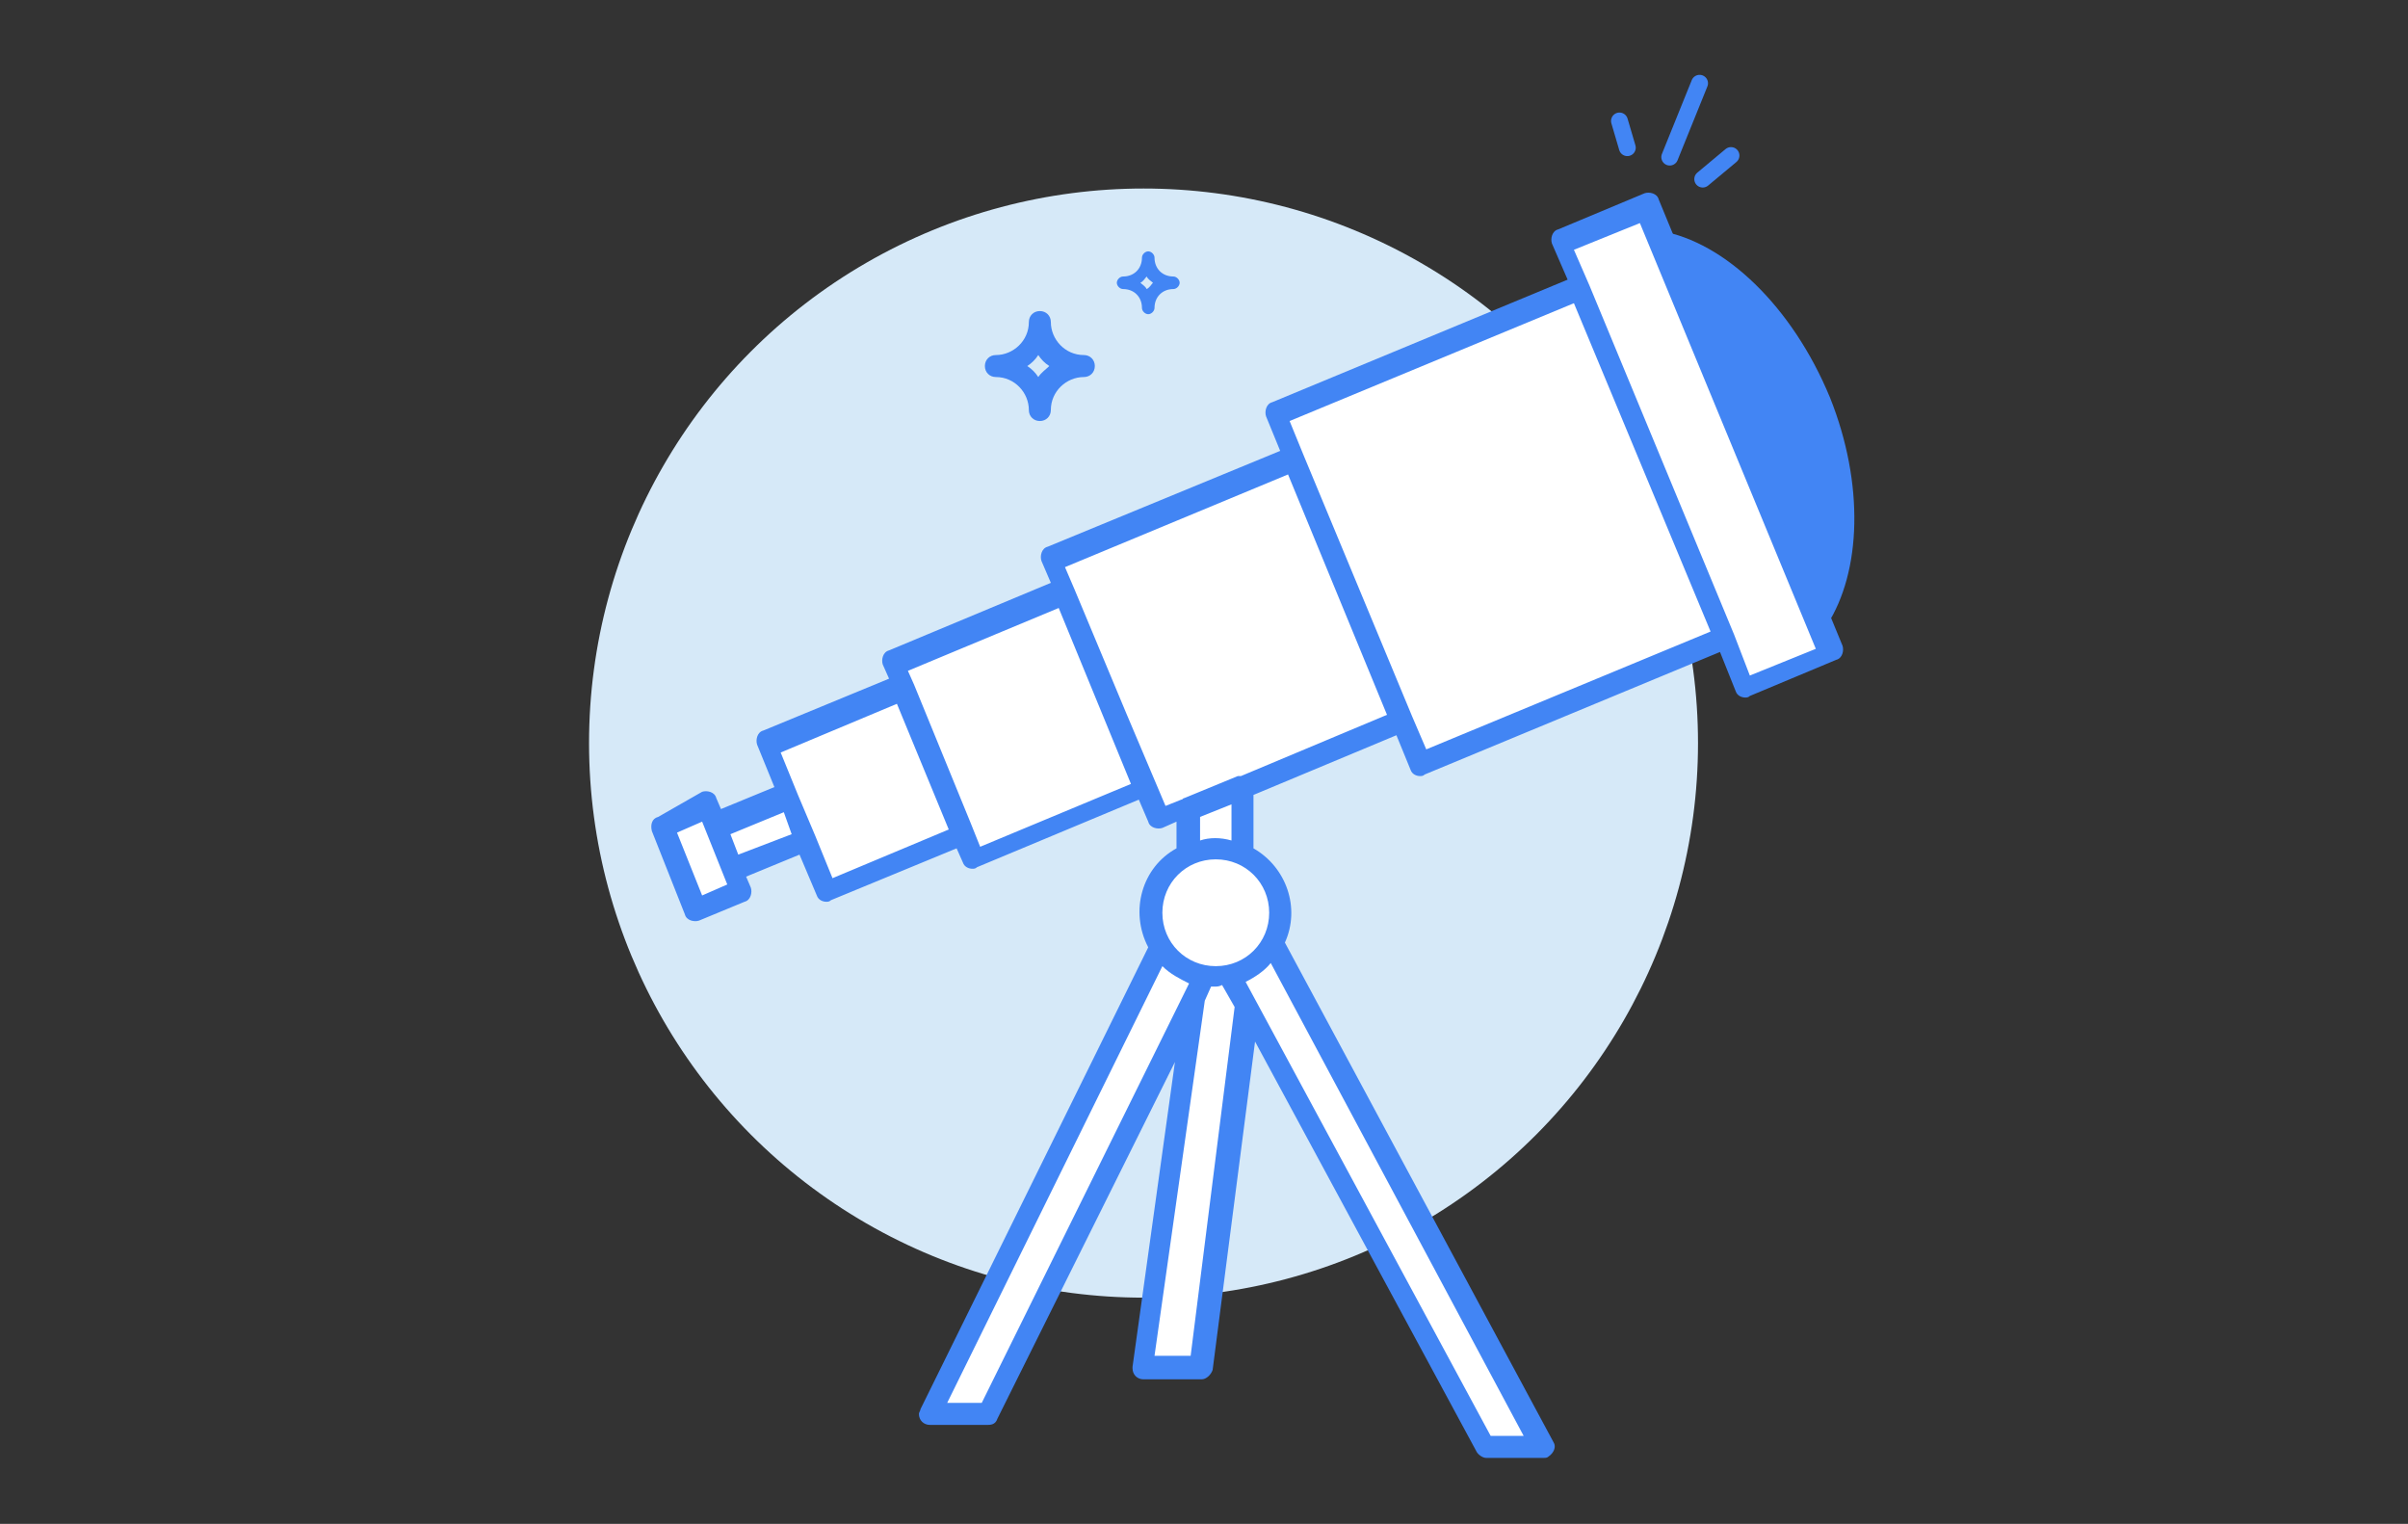 <?xml version="1.0" encoding="utf-8"?>
<!-- Generator: Adobe Illustrator 22.0.0, SVG Export Plug-In . SVG Version: 6.00 Build 0)  -->
<svg version="1.1" id="Layer_1" xmlns="http://www.w3.org/2000/svg" xmlns:xlink="http://www.w3.org/1999/xlink" x="0px" y="0px"
	 viewBox="0 0 153.3 97" style="enable-background:new 0 0 153.3 97;" xml:space="preserve">
<rect x="0" y="0" width="153.3" height="97" fill="#333333" stroke="none"/>
<style type="text/css">
	.st0{fill:#D6E9F8;}
	.st1{fill:#FFFFFF;}
	.st2{fill:none;stroke:#4285F4;stroke-width:1.073;stroke-linecap:round;stroke-miterlimit:10;}
	.st3{fill:#4285F4;}
</style>
<title>Fichier 58</title>
<circle class="st0" cx="72.8" cy="47.3" r="35.3"/>
<polygon class="st1" points="73.5,60.3 59.4,89.7 63.1,90 76.2,63.4 72.8,86.8 76.2,87 79.6,64.2 94.3,91.9 98,91.9 81.3,60.3 
	81.2,58.2 80.9,55.6 79.3,54.6 79.1,49.9 75.2,51.6 75.3,54 74.3,55.2 73.3,57.6 73.3,58.9 "/>
<line class="st2" x1="103.6" y1="9.4" x2="103.1" y2="7.7"/>
<line class="st2" x1="106.3" y1="10" x2="108.2" y2="5.3"/>
<line class="st2" x1="108.4" y1="11.4" x2="110.2" y2="9.9"/>
<polygon class="st1" points="47.4,56.8 44.2,57.9 42.1,52.6 44.8,51.5 45.5,52.6 49.7,51.1 48.9,47.6 57.3,43.7 57.1,42.5 
	67.8,37.9 66.9,35.6 81.9,29.3 81,26.5 100.5,18.8 99.2,15.4 104.5,13.5 105.7,15.6 116.7,41.5 111.2,44 109.7,41.1 90.4,48.7 
	89,45.9 73.7,52.4 72.8,49.7 72.5,50.4 62.1,54.7 61.5,53.2 52.7,56.7 51.2,54.3 51,53.7 47.4,55.4 "/>
<path class="st3" d="M41.5,52.9l2.1,5.3l0,0c0.1,0.4,0.6,0.5,0.9,0.4l2.9-1.2c0.4-0.1,0.5-0.6,0.4-0.9l-0.3-0.7l3.4-1.4L52,57
	c0.1,0.3,0.4,0.4,0.6,0.4c0.1,0,0.2,0,0.3-0.1l8-3.3l0.4,0.9c0.1,0.3,0.4,0.4,0.6,0.4c0.1,0,0.2,0,0.3-0.1l10.3-4.3l0.6,1.4l0,0
	c0.1,0.4,0.6,0.5,0.9,0.4l0.9-0.4V54c-2.2,1.2-3,4-1.8,6.3L58.6,89.7c0,0.1-0.1,0.2-0.1,0.3c0,0.4,0.3,0.7,0.7,0.7h3.7
	c0.3,0,0.5-0.1,0.6-0.4l11.3-22.7L72.1,87v0.1c0,0.4,0.3,0.7,0.7,0.7h3.7c0.3,0,0.6-0.3,0.7-0.6l2.7-20.9L94,92.4
	c0.1,0.2,0.4,0.4,0.6,0.4h3.7c0.1,0,0.2,0,0.3-0.1c0.3-0.2,0.5-0.6,0.3-0.9L81.8,60c1-2.2,0.1-4.8-2-6v-3.4l9.1-3.8l0.9,2.2
	c0.1,0.3,0.4,0.4,0.6,0.4c0.1,0,0.2,0,0.3-0.1l18.8-7.8l1,2.5c0.1,0.3,0.4,0.4,0.6,0.4c0.1,0,0.2,0,0.3-0.1l5.5-2.3
	c0.4-0.1,0.5-0.6,0.4-0.9l-11.7-28.4c-0.1-0.4-0.6-0.5-0.9-0.4l-5.5,2.3l0,0c-0.4,0.1-0.5,0.6-0.4,0.9l1,2.3L81,25.6l0,0
	c-0.4,0.1-0.5,0.6-0.4,0.9l0.9,2.2l-14.8,6.1c-0.4,0.1-0.5,0.6-0.4,0.9l0.6,1.4l-10.3,4.3l0,0c-0.4,0.1-0.5,0.6-0.4,0.9l0.4,0.9
	l-8,3.3c-0.4,0.1-0.5,0.6-0.4,0.9l1.1,2.7l-3.4,1.4l-0.3-0.7l0,0c-0.1-0.4-0.6-0.5-0.9-0.4L41.9,52C41.5,52.1,41.4,52.5,41.5,52.9z
	 M110.4,40.4L110.4,40.4l-9.2-22.2l0,0l-1-2.3l4.2-1.7l11.2,27.1l-4.2,1.7L110.4,40.4z M89.9,45.6L89.9,45.6L83,29l0,0l-0.9-2.2
	l18.1-7.5l8.7,20.9l-18.1,7.5L89.9,45.6z M74,58.1L74,58.1c0-1.9,1.5-3.4,3.4-3.4s3.4,1.5,3.4,3.4s-1.5,3.4-3.4,3.4S74,60,74,58.1z
	 M79.3,62.5c0.6-0.3,1.2-0.7,1.6-1.2L97,91.4h-2.1L79.3,62.5z M76.7,63.7l0.4-0.9c0.1,0,0.1,0,0.2,0c0.2,0,0.3,0,0.5-0.1l0.8,1.4
	l-2.8,22.2h-2.3L76.7,63.7z M60.3,89.3L74,61.5c0.5,0.5,1.1,0.8,1.7,1.1L62.5,89.3H60.3z M76.4,52l2-0.8v2.3c-0.7-0.2-1.4-0.2-2,0
	V52z M71.7,45.4l-3.3-7.9l0,0l-0.6-1.4L82,30.2l6.3,15.3L79,49.4c-0.1,0-0.1,0-0.2,0l-3.4,1.4c-0.1,0-0.1,0.1-0.2,0.1l-1,0.4
	L71.7,45.4z M61.8,52.4l-3.6-8.8l0,0l-0.4-0.9l9.6-4L72,49.9l-9.6,4L61.8,52.4z M51.9,53.2L51.9,53.2l-1.1-2.6l0,0l-1.1-2.7l7.4-3.1
	l3.3,8L53,55.9L51.9,53.2z M50.4,53.1L47,54.4l-0.5-1.3l3.4-1.4L50.4,53.1z M43.1,53l1.6-0.7l1.6,4L44.7,57L43.1,53z"/>
<path class="st3" d="M69,22.6c-1.2,0-2.1-1-2.1-2.1c0-0.4-0.3-0.7-0.7-0.7s-0.7,0.3-0.7,0.7c0,1.2-1,2.1-2.1,2.1
	c-0.4,0-0.7,0.3-0.7,0.7S63,24,63.4,24c1.2,0,2.1,1,2.1,2.1c0,0.4,0.3,0.7,0.7,0.7s0.7-0.3,0.7-0.7c0-1.2,1-2.1,2.1-2.1
	c0.4,0,0.7-0.3,0.7-0.7S69.4,22.6,69,22.6z M66.1,24c-0.2-0.3-0.4-0.5-0.7-0.7c0.3-0.2,0.5-0.4,0.7-0.7c0.2,0.3,0.4,0.5,0.7,0.7
	C66.6,23.5,66.3,23.7,66.1,24z"/>
<path class="st3" d="M74.7,17.6c-0.7,0-1.2-0.5-1.2-1.2c0-0.2-0.2-0.4-0.4-0.4c-0.2,0-0.4,0.2-0.4,0.4c0,0.7-0.5,1.2-1.2,1.2
	c-0.2,0-0.4,0.2-0.4,0.4s0.2,0.4,0.4,0.4c0.7,0,1.2,0.5,1.2,1.2c0,0.2,0.2,0.4,0.4,0.4c0.2,0,0.4-0.2,0.4-0.4c0-0.7,0.5-1.2,1.2-1.2
	c0.2,0,0.4-0.2,0.4-0.4S74.9,17.6,74.7,17.6z M73,18.4c-0.1-0.2-0.3-0.3-0.4-0.4c0.2-0.1,0.3-0.3,0.4-0.4c0.1,0.2,0.3,0.3,0.4,0.4
	C73.3,18.1,73.2,18.3,73,18.4z"/>
<path class="st3" d="M105.7,14.7c4.1,0.7,8.4,4.8,10.8,10.6c2.2,5.5,2,11.1-0.2,14.5"/>
</svg>
